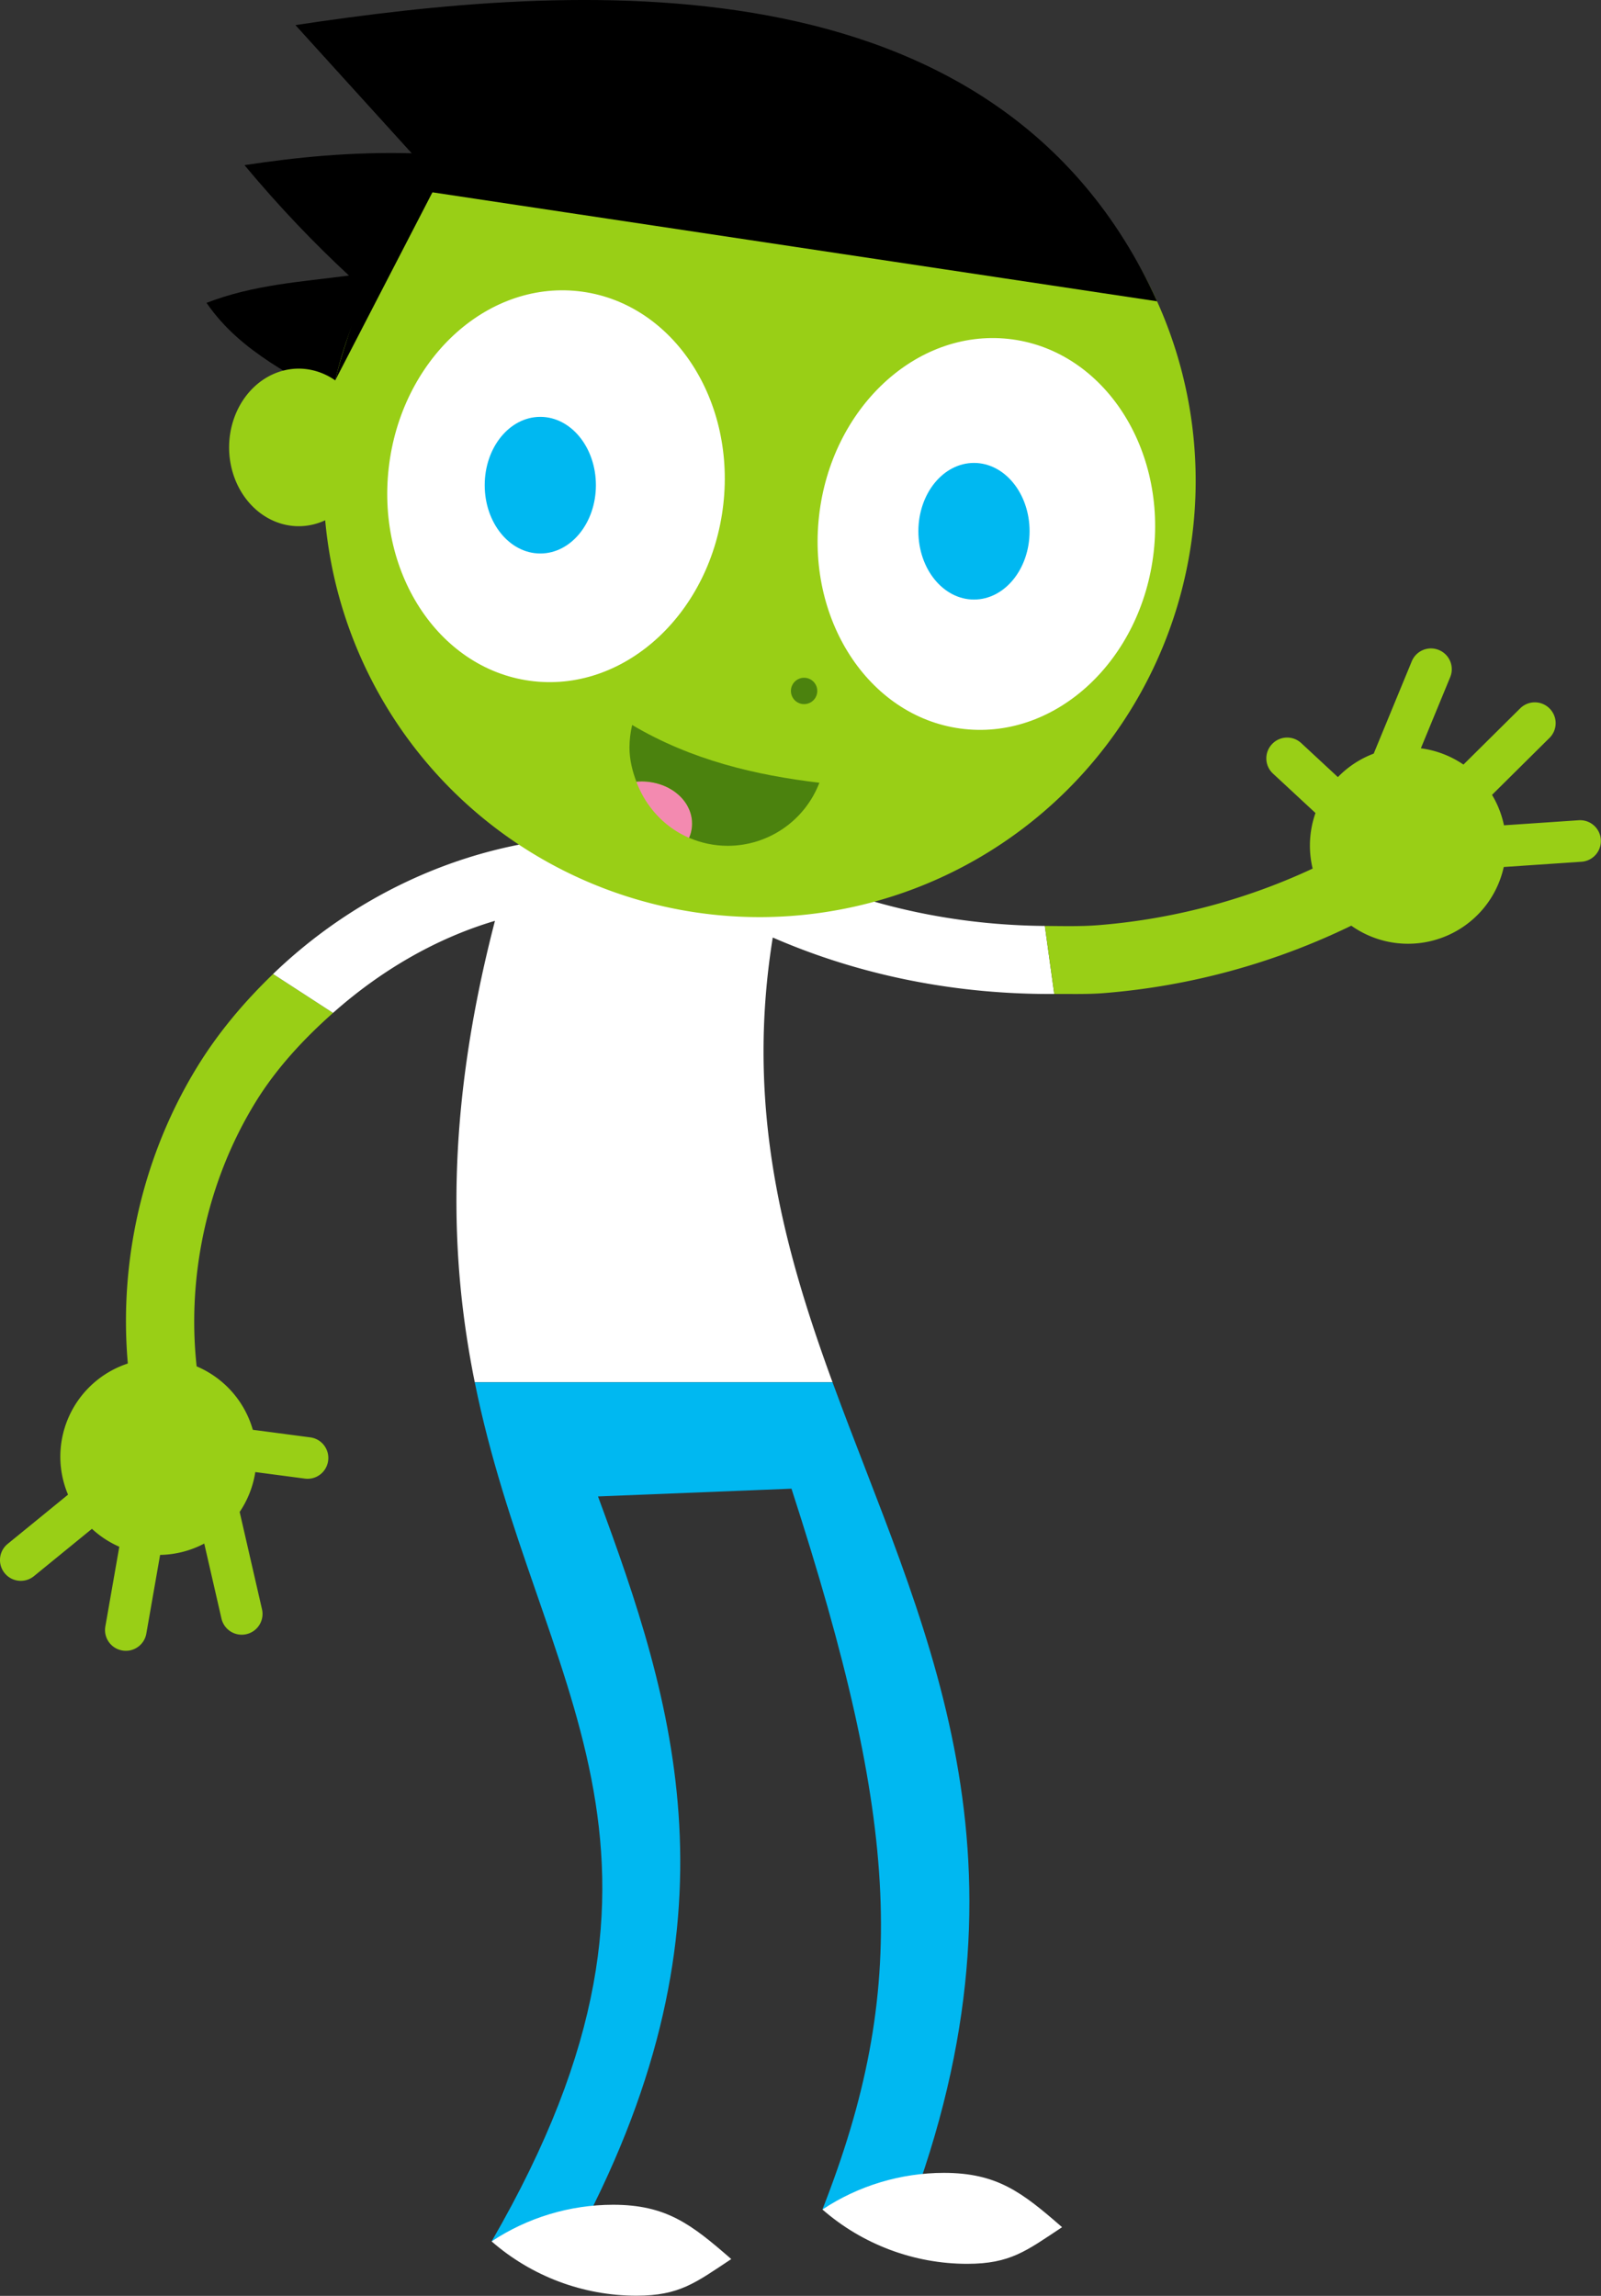 <?xml version="1.0" encoding="UTF-8" standalone="no"?>
<svg
   xmlns:dc="http://purl.org/dc/elements/1.1/"
   xmlns:cc="http://creativecommons.org/ns#"
   xmlns:rdf="http://www.w3.org/1999/02/22-rdf-syntax-ns#"
   xmlns:svg="http://www.w3.org/2000/svg"
   xmlns="http://www.w3.org/2000/svg"
   id="svg8"
   version="1.1"
   viewBox="0 0 508 728.438"
   height="2753.151"
   width="1920">
  <rect x="0" y="0" width="508" height="728.438" fill="#333333" stroke="none"/>
  <defs
     id="defs2">
    <clipPath
       id="clipPath4876"
       clipPathUnits="userSpaceOnUse">
      <path
         id="path4874"
         d="M 0,612 H 792 V 0 H 0 Z" />
    </clipPath>
    <clipPath
       id="clipPath4894"
       clipPathUnits="userSpaceOnUse">
      <path
         id="path4892"
         d="M 0,612 H 792 V 0 H 0 Z" />
    </clipPath>
    <clipPath
       id="clipPath4916"
       clipPathUnits="userSpaceOnUse">
      <path
         id="path4914"
         d="m 593.798,262.796 h 162.315 v 91.599 H 593.798 Z" />
    </clipPath>
    <clipPath
       id="clipPath4964"
       clipPathUnits="userSpaceOnUse">
      <path
         id="path4962"
         d="m 655.105,290.468 h 44.24 v 20.085 h -44.24 z" />
    </clipPath>
    <clipPath
       id="clipPath4976"
       clipPathUnits="userSpaceOnUse">
      <path
         id="path4974"
         d="m 653.254,286.922 h 44.222 v 20.068 h -44.222 z" />
    </clipPath>
    <clipPath
       id="clipPath4988"
       clipPathUnits="userSpaceOnUse">
      <path
         id="path4986"
         d="m 593.798,262.796 h 162.315 v 91.599 H 593.798 Z" />
    </clipPath>
    <clipPath
       id="clipPath5036"
       clipPathUnits="userSpaceOnUse">
      <path
         id="path5034"
         d="m 679.976,326.813 c -4.82,-1.711 -8.313,-4.908 -10.497,-9.519 v 0 c -2.183,-4.628 -2.41,-9.326 -0.681,-14.147 v 0 c 1.729,-4.82 4.891,-8.313 9.518,-10.497 v 0 c 4.612,-2.182 9.344,-2.392 14.148,-0.663 v 0 c 4.803,1.712 8.296,4.908 10.479,9.518 v 0 c 2.183,4.629 2.41,9.327 0.699,14.147 v 0 c -1.747,4.804 -4.908,8.297 -9.519,10.48 v 0 c -2.589,1.212 -5.205,1.822 -7.849,1.822 v 0 c -2.082,0 -4.181,-0.379 -6.298,-1.141" />
    </clipPath>
    <clipPath
       id="clipPath5048"
       clipPathUnits="userSpaceOnUse">
      <path
         id="path5046"
         d="m 679.976,326.813 c -3.441,-1.24 -6.2,-3.196 -8.296,-5.886 v 0 l 32.66,-15.422 c 0.751,3.336 0.524,6.707 -0.698,10.13 v 0 c -1.747,4.821 -4.908,8.314 -9.519,10.497 v 0 c -2.589,1.212 -5.205,1.822 -7.849,1.822 v 0 c -2.082,0 -4.181,-0.379 -6.298,-1.141" />
    </clipPath>
    <clipPath
       id="clipPath5060"
       clipPathUnits="userSpaceOnUse">
      <path
         id="path5058"
         d="m 593.798,262.796 h 162.315 v 91.599 H 593.798 Z" />
    </clipPath>
    <clipPath
       id="clipPath5088"
       clipPathUnits="userSpaceOnUse">
      <path
         id="path5086"
         d="m 415,135 h 162.315 v 91.599 H 415 Z" />
    </clipPath>
    <clipPath
       id="clipPath5104"
       clipPathUnits="userSpaceOnUse">
      <path
         id="path5102"
         d="m 482.352,187.382 5.966,-18.474 40.709,13.085 -5.966,18.473 z" />
    </clipPath>
    <clipPath
       id="clipPath5116"
       clipPathUnits="userSpaceOnUse">
      <path
         id="path5114"
         d="m 415,135 h 162.315 v 91.599 H 415 Z" />
    </clipPath>
    <clipPath
       id="clipPath5156"
       clipPathUnits="userSpaceOnUse">
      <path
         id="path5154"
         d="m 464.76,185.416 5.728,-18.575 40.981,12.576 -5.728,18.575 z" />
    </clipPath>
    <clipPath
       id="clipPath5168"
       clipPathUnits="userSpaceOnUse">
      <path
         id="path5166"
         d="m 415,135 h 162.315 v 91.599 H 415 Z" />
    </clipPath>
    <clipPath
       id="clipPath5204"
       clipPathUnits="userSpaceOnUse">
      <path
         id="path5202"
         d="m 482.183,187.585 c 0.169,-0.881 0.509,-1.627 0.949,-2.203 v 0 c 0.577,-0.813 1.254,-1.39 1.966,-1.695 v 0 c 0.712,-0.305 1.424,-0.44 2.136,-0.373 v 0 c 0.711,0 1.39,0.204 2.067,0.611 v 0 c 0.712,0.406 1.288,1.017 1.797,1.864 v 0 c 0.372,0.644 0.61,1.424 0.746,2.305 v 0 c -3.356,-0.881 -6.542,-1.052 -9.661,-0.509" />
    </clipPath>
    <clipPath
       id="clipPath5216"
       clipPathUnits="userSpaceOnUse">
      <path
         id="path5214"
         d="m 415,135 h 162.315 v 91.599 H 415 Z" />
    </clipPath>
    <clipPath
       id="clipPath5312"
       clipPathUnits="userSpaceOnUse">
      <path
         id="path5310"
         d="m 235.649,135.233 h 162.315 v 91.598 H 235.649 Z" />
    </clipPath>
    <clipPath
       id="clipPath5328"
       clipPathUnits="userSpaceOnUse">
      <path
         id="path5326"
         d="m 304.116,161.811 22.872,-11.916 5.428,10.385 -22.893,11.916 z" />
    </clipPath>
    <clipPath
       id="clipPath5340"
       clipPathUnits="userSpaceOnUse">
      <path
         id="path5338"
         d="m 235.649,135.233 h 162.315 v 91.598 H 235.649 Z" />
    </clipPath>
    <clipPath
       id="clipPath5380"
       clipPathUnits="userSpaceOnUse">
      <path
         id="path5378"
         d="m 291.262,161.259 4.06,-10.976 24.218,8.977 -4.08,10.957 z" />
    </clipPath>
    <clipPath
       id="clipPath5392"
       clipPathUnits="userSpaceOnUse">
      <path
         id="path5390"
         d="m 235.649,135.233 h 162.315 v 91.598 H 235.649 Z" />
    </clipPath>
    <clipPath
       id="clipPath5432"
       clipPathUnits="userSpaceOnUse">
      <path
         id="path5430"
         d="m 307.646,165.381 c 0.306,-0.489 0.653,-0.837 1.06,-1.082 v 0 c 0.388,-0.244 0.797,-0.346 1.225,-0.346 v 0 c 0.408,-0.061 0.836,0 1.245,0.184 v 0 c 0.428,0.162 0.836,0.489 1.163,0.938 v 0 c 0.285,0.326 0.469,0.755 0.591,1.245 v 0 c -1.979,-0.286 -3.897,-0.143 -5.693,0.367 v 0 c 0.062,-0.489 0.205,-0.959 0.409,-1.306" />
    </clipPath>
    <clipPath
       id="clipPath5444"
       clipPathUnits="userSpaceOnUse">
      <path
         id="path5442"
         d="m 235.649,135.233 h 162.315 v 91.598 H 235.649 Z" />
    </clipPath>
    <clipPath
       id="clipPath5864"
       clipPathUnits="userSpaceOnUse">
      <path
         id="path5862"
         d="m 414.634,388.818 h 162.315 v 91.599 H 414.634 Z" />
    </clipPath>
    <clipPath
       id="clipPath5872"
       clipPathUnits="userSpaceOnUse">
      <path
         id="path5870"
         d="m 479.432,456.664 h 55.174 v -55.191 h -55.174 z" />
    </clipPath>
    <clipPath
       id="clipPath5876"
       clipPathUnits="userSpaceOnUse">
      <path
         id="path5874"
         d="m 479.432,401.473 h 55.174 v 55.191 h -55.174 z" />
    </clipPath>
    <clipPath
       id="clipPath5880"
       clipPathUnits="userSpaceOnUse">
      <path
         id="path5878"
         d="m 481.496,454.094 h 26.253 v -22.009 h -26.253 z" />
    </clipPath>
    <clipPath
       id="clipPath5884"
       clipPathUnits="userSpaceOnUse">
      <path
         id="path5882"
         d="m 481.496,432.085 h 26.253 v 22.009 h -26.253 z" />
    </clipPath>
    <clipPath
       id="clipPath5932"
       clipPathUnits="userSpaceOnUse">
      <path
         id="path5930"
         d="m 490.739,455.233 h 16.186 v 7.328 h -16.186 z" />
    </clipPath>
    <clipPath
       id="clipPath5944"
       clipPathUnits="userSpaceOnUse">
      <path
         id="path5942"
         d="m 414.634,388.818 h 162.315 v 91.599 H 414.634 Z" />
    </clipPath>
    <clipPath
       id="clipPath5980"
       clipPathUnits="userSpaceOnUse">
      <path
         id="path5978"
         d="m 494.124,455.395 16.078,-1.62 0.738,7.291 -16.078,1.62 z" />
    </clipPath>
    <clipPath
       id="clipPath5992"
       clipPathUnits="userSpaceOnUse">
      <path
         id="path5990"
         d="m 414.634,388.818 h 162.315 v 91.599 H 414.634 Z" />
    </clipPath>
    <clipPath
       id="clipPath6032"
       clipPathUnits="userSpaceOnUse">
      <path
         id="path6030"
         d="m 497.166,457.861 c 0.126,-0.215 0.306,-0.396 0.504,-0.521 v 0 c 0.217,-0.109 0.433,-0.198 0.649,-0.235 v 0 c 0.234,-0.054 0.468,-0.054 0.684,-0.018 v 0 c 0.252,0.018 0.468,0.108 0.666,0.253 v 0 c 0.162,0.108 0.27,0.251 0.36,0.431 v 0 c -1.08,0.055 -2.088,0.271 -3.043,0.612 v 0 c 0.018,-0.198 0.09,-0.378 0.18,-0.522" />
    </clipPath>
    <clipPath
       id="clipPath6044"
       clipPathUnits="userSpaceOnUse">
      <path
         id="path6042"
         d="m 414.634,388.818 h 162.315 v 91.599 H 414.634 Z" />
    </clipPath>
    <clipPath
       id="clipPath6104"
       clipPathUnits="userSpaceOnUse">
      <path
         id="path6102"
         d="m 594.398,135 h 162.314 v 91.599 H 594.398 Z" />
    </clipPath>
    <clipPath
       id="clipPath6120"
       clipPathUnits="userSpaceOnUse">
      <path
         id="path6118"
         d="m 667.619,204.251 0.191,-7.482 10.033,0.278 -0.208,7.464 z" />
    </clipPath>
    <clipPath
       id="clipPath6132"
       clipPathUnits="userSpaceOnUse">
      <path
         id="path6130"
         d="m 594.398,135 h 162.314 v 91.599 H 594.398 Z" />
    </clipPath>
    <clipPath
       id="clipPath6176"
       clipPathUnits="userSpaceOnUse">
      <path
         id="path6174"
         d="m 665.154,200.258 7.239,-3.037 2.881,6.839 -7.221,3.055 z" />
    </clipPath>
    <clipPath
       id="clipPath6188"
       clipPathUnits="userSpaceOnUse">
      <path
         id="path6186"
         d="m 594.398,135 h 162.314 v 91.599 H 594.398 Z" />
    </clipPath>
    <clipPath
       id="clipPath6224"
       clipPathUnits="userSpaceOnUse">
      <path
         id="path6222"
         d="m 677.34,203.852 c -0.643,0 -1.18,-0.088 -1.632,-0.261 v 0 c -0.434,-0.173 -0.659,-0.382 -0.659,-0.625 v 0 c 0,-0.226 0.225,-0.434 0.676,-0.59 v 0 c 0.452,-0.156 0.989,-0.243 1.632,-0.225 v 0 c 0.626,0 1.164,0.086 1.598,0.26 v 0 c 0.45,0.174 0.659,0.364 0.659,0.607 v 0 c 0,0.243 -0.209,0.434 -0.676,0.608 v 0 c -0.398,0.143 -0.883,0.228 -1.441,0.228 v 0 c -0.053,0 -0.104,-0.001 -0.157,-0.002" />
    </clipPath>
    <clipPath
       id="clipPath6236"
       clipPathUnits="userSpaceOnUse">
      <path
         id="path6234"
         d="m 594.398,135 h 162.314 v 91.599 H 594.398 Z" />
    </clipPath>
    <clipPath
       id="clipPath6248"
       clipPathUnits="userSpaceOnUse">
      <path
         id="path6246"
         d="m 672.653,219.944 c -1.632,-0.452 -3.073,-1.337 -4.34,-2.622 v 0 c -1.372,-1.389 -2.256,-3.002 -2.656,-4.809 v 0 c -0.139,-0.729 -0.226,-1.492 -0.208,-2.273 v 0 c 0.017,-2.396 0.763,-4.478 2.257,-6.25 v 0 l 0.59,8.541 16.856,0.156 c -0.417,1.788 -1.319,3.368 -2.726,4.757 v 0 c -0.417,0.416 -0.868,0.781 -1.319,1.111 v 0 c -0.556,0.399 -1.18,0.746 -1.823,1.024 v 0 c -1.215,0.486 -2.534,0.729 -3.94,0.729 v 0 c -0.955,0 -1.841,-0.138 -2.691,-0.364" />
    </clipPath>
    <clipPath
       id="clipPath6264"
       clipPathUnits="userSpaceOnUse">
      <path
         id="path6262"
         d="m 668.296,212.531 -0.59,-8.541 18.678,0.174 c -0.034,3.056 -0.434,5.902 -1.232,8.523 v 0 z" />
    </clipPath>
    <clipPath
       id="clipPath6284"
       clipPathUnits="userSpaceOnUse">
      <path
         id="path6282"
         d="m 672.653,219.944 c -1.632,-0.452 -3.073,-1.337 -4.34,-2.622 v 0 c -1.372,-1.389 -2.256,-3.002 -2.656,-4.809 v 0 c -0.139,-0.729 -0.226,-1.492 -0.208,-2.273 v 0 c 0.017,-2.396 0.763,-4.478 2.257,-6.25 v 0 l 0.59,8.541 16.856,0.156 c -0.417,1.788 -1.319,3.368 -2.726,4.757 v 0 c -0.417,0.416 -0.868,0.781 -1.319,1.111 v 0 c -0.556,0.399 -1.18,0.746 -1.823,1.024 v 0 c -1.215,0.486 -2.534,0.729 -3.94,0.729 v 0 c -0.955,0 -1.841,-0.138 -2.691,-0.364" />
    </clipPath>
    <clipPath
       id="clipPath6296"
       clipPathUnits="userSpaceOnUse">
      <path
         id="path6294"
         d="m 594.398,135 h 162.314 v 91.599 H 594.398 Z" />
    </clipPath>
    <clipPath
       id="clipPath6340"
       clipPathUnits="userSpaceOnUse">
      <path
         id="path6338"
         d="m 105.703,420.213 30.543,-14.762 6.69,13.85 -30.529,14.762 z" />
    </clipPath>
    <clipPath
       id="clipPath6352"
       clipPathUnits="userSpaceOnUse">
      <path
         id="path6350"
         d="m 56.818,388.818 h 162.315 v 91.599 H 56.818 Z" />
    </clipPath>
    <clipPath
       id="clipPath6400"
       clipPathUnits="userSpaceOnUse">
      <path
         id="path6398"
         d="m 129.208,430.363 c -0.671,-2.723 -1.409,-5.216 -2.213,-7.468 v 0 c -0.75,-2.052 -1.77,-4.492 -3.084,-7.308 v 0 l 8.219,-2.681 c 0.871,2.989 1.475,5.859 1.837,8.607 v 0 c 0.362,2.669 0.523,5.766 0.509,9.292 v 0 z" />
    </clipPath>
    <clipPath
       id="clipPath6416"
       clipPathUnits="userSpaceOnUse">
      <path
         id="path6414"
         d="m 56.818,388.818 h 162.315 v 91.599 H 56.818 Z" />
    </clipPath>
    <clipPath
       id="clipPath6472"
       clipPathUnits="userSpaceOnUse">
      <path
         id="path6470"
         d="m 112.234,456.4 h 27.725 v -30.784 h -27.725 z" />
    </clipPath>
    <clipPath
       id="clipPath6476"
       clipPathUnits="userSpaceOnUse">
      <path
         id="path6474"
         d="m 128.335,453.612 c -3.78,-0.175 -7.213,-1.677 -10.323,-4.519 v 0 c -3.097,-2.856 -4.961,-6.208 -5.578,-10.069 v 0 c -0.616,-3.861 0.188,-7.106 2.427,-9.708 v 0 c 2.239,-2.614 5.229,-3.847 8.996,-3.673 v 0 c 3.782,0.16 7.214,1.676 10.31,4.518 v 0 c 3.112,2.856 4.961,6.209 5.591,10.056 v 0 c 0.13,0.814 0.197,1.601 0.201,2.359 v 0 0.135 c -0.013,2.79 -0.887,5.195 -2.627,7.227 v 0 c -2.097,2.463 -4.895,3.688 -8.35,3.688 v 0 c -0.213,0 -0.429,-0.005 -0.647,-0.014" />
    </clipPath>
    <clipPath
       id="clipPath6524"
       clipPathUnits="userSpaceOnUse">
      <path
         id="path6522"
         d="m 117.918,432.253 21.921,-6.878 4.679,13.703 -7.226,2.855 z" />
    </clipPath>
    <clipPath
       id="clipPath6536"
       clipPathUnits="userSpaceOnUse">
      <path
         id="path6534"
         d="m 56.818,388.818 h 162.315 v 91.599 H 56.818 Z" />
    </clipPath>
    <clipPath
       id="clipPath6572"
       clipPathUnits="userSpaceOnUse">
      <path
         id="path6570"
         d="m 414.634,262.796 h 162.315 v 91.599 H 414.634 Z" />
    </clipPath>
    <clipPath
       id="clipPath6584"
       clipPathUnits="userSpaceOnUse">
      <path
         id="path6582"
         d="m 462.588,314.107 12.653,-12.593 18.231,-10.216 14.066,13.144 4.813,7.916 -7.721,1.749 z" />
    </clipPath>
    <clipPath
       id="clipPath6596"
       clipPathUnits="userSpaceOnUse">
      <path
         id="path6594"
         d="m 414.634,262.796 h 162.315 v 91.599 H 414.634 Z" />
    </clipPath>
    <clipPath
       id="clipPath6660"
       clipPathUnits="userSpaceOnUse">
      <path
         id="path6658"
         d="m 484.022,305.228 c -0.806,-0.708 -1.08,-1.357 -0.786,-1.925 v 0 c 0.294,-0.57 0.884,-1.199 1.787,-1.827 v 0 c 0.885,-0.669 1.847,-1.061 2.889,-1.179 v 0 c 1.041,-0.138 2.004,-0.06 2.927,0.236 v 0 c 0.884,0.294 1.178,0.962 0.825,1.983 v 0 c -0.373,1.061 -0.962,1.945 -1.748,2.692 v 0 c -0.786,0.727 -1.769,1.1 -2.948,1.12 v 0 c -1.159,0 -2.141,-0.393 -2.946,-1.1" />
    </clipPath>
    <clipPath
       id="clipPath6672"
       clipPathUnits="userSpaceOnUse">
      <path
         id="path6670"
         d="m 493.393,309.628 c -1.376,0.059 -2.711,-0.157 -4.027,-0.628 v 0 c -1.356,-0.512 -2.534,-1.297 -3.557,-2.358 v 0 c -0.786,-0.806 -1.256,-2.082 -1.355,-3.85 v 0 c 6.248,1.571 12.278,1.571 18.153,-0.059 v 0 c -0.256,1.925 -0.786,3.28 -1.572,4.066 v 0 c -1.061,1.041 -2.26,1.807 -3.615,2.279 v 0 c -1.114,0.382 -2.258,0.568 -3.405,0.568 v 0 c -0.208,0 -0.415,-0.005 -0.622,-0.018" />
    </clipPath>
    <clipPath
       id="clipPath6684"
       clipPathUnits="userSpaceOnUse">
      <path
         id="path6682"
         d="m 414.634,262.796 h 162.315 v 91.599 H 414.634 Z" />
    </clipPath>
    <clipPath
       id="clipPath6704"
       clipPathUnits="userSpaceOnUse">
      <path
         id="path6702"
         d="m 491.487,339.804 c -5.756,-0.059 -10.648,-2.141 -14.675,-6.247 v 0 c -4.028,-4.107 -6.011,-9.037 -5.953,-14.793 v 0 c 0.06,-5.737 2.122,-10.648 6.248,-14.657 v 0 c 4.086,-4.026 9.017,-6.011 14.774,-5.952 v 0 c 5.736,0.059 10.628,2.142 14.675,6.247 v 0 c 4.007,4.086 5.991,9.037 5.933,14.794 v 0 c -0.04,5.717 -2.122,10.628 -6.228,14.655 v 0 c -4.047,3.969 -8.896,5.954 -14.526,5.955 v 0 c -0.083,0 -0.165,-10e-4 -0.248,-0.002" />
    </clipPath>
    <clipPath
       id="clipPath6716"
       clipPathUnits="userSpaceOnUse">
      <path
         id="path6714"
         d="m 491.487,339.804 c -5.756,-0.059 -10.648,-2.141 -14.675,-6.247 v 0 c -2.868,-2.928 -4.715,-6.268 -5.501,-10.02 v 0 c 19.292,4.302 32.828,4.44 40.647,0.393 v 0 c -0.884,3.733 -2.77,7.053 -5.697,9.921 v 0 c -4.047,3.969 -8.896,5.954 -14.526,5.955 v 0 c -0.083,0 -0.165,-10e-4 -0.248,-0.002" />
    </clipPath>
    <clipPath
       id="clipPath6728"
       clipPathUnits="userSpaceOnUse">
      <path
         id="path6726"
         d="m 414.634,262.796 h 162.315 v 91.599 H 414.634 Z" />
    </clipPath>
    <clipPath
       id="clipPath6748"
       clipPathUnits="userSpaceOnUse">
      <path
         id="path6746"
         d="m 486.792,305.935 c -5.677,-1.1 -11.355,-2.24 -17.033,-3.34 v 0 c 3.084,-7.957 6.169,-15.894 9.273,-23.831 v 0 c 5.854,1.808 10.137,8.311 15.991,10.118 v 0 c 5.58,3.3 12.731,1.925 18.31,5.226 v 0 c 0.885,0.432 1.769,0.844 2.652,1.277 v 0 c 0.236,3.497 0.472,7.013 0.688,10.55 v 0 z" />
    </clipPath>
    <clipPath
       id="clipPath6760"
       clipPathUnits="userSpaceOnUse">
      <path
         id="path6758"
         d="m 414.634,262.796 h 162.315 v 91.599 H 414.634 Z" />
    </clipPath>
    <clipPath
       id="clipPath6780"
       clipPathUnits="userSpaceOnUse">
      <path
         id="path6778"
         d="m 235.649,262.796 h 162.315 v 91.599 H 235.649 Z" />
    </clipPath>
    <clipPath
       id="clipPath6860"
       clipPathUnits="userSpaceOnUse">
      <path
         id="path6858"
         d="m 313.339,314.762 c 0.3,-0.717 0.684,-1.3 1.167,-1.734 v 0 c 0.633,-0.6 1.317,-0.983 2.05,-1.183 v 0 c 0.7,-0.167 1.367,-0.167 2.017,0 v 0 c 0.667,0.083 1.301,0.367 1.867,0.783 v 0 c 0.6,0.467 1.067,1.084 1.417,1.884 v 0 c 0.3,0.6 0.417,1.3 0.417,2.067 v 0 c -2.751,-1.167 -5.718,-1.784 -8.935,-1.817" />
    </clipPath>
    <clipPath
       id="clipPath6872"
       clipPathUnits="userSpaceOnUse">
      <path
         id="path6870"
         d="m 235.649,262.796 h 162.315 v 91.599 H 235.649 Z" />
    </clipPath>
    <clipPath
       id="clipPath6936"
       clipPathUnits="userSpaceOnUse">
      <path
         id="path6934"
         d="m 57.068,262.796 h 162.315 v 91.599 H 57.068 Z" />
    </clipPath>
    <clipPath
       id="clipPath7004"
       clipPathUnits="userSpaceOnUse">
      <path
         id="path7002"
         d="m 114.857,310.459 v -18.243 c 13.368,-4.114 26.762,-4.114 40.154,0 v 0 18.243 z" />
    </clipPath>
    <clipPath
       id="clipPath7032"
       clipPathUnits="userSpaceOnUse">
      <path
         id="path7030"
         d="m 57.068,262.796 h 162.315 v 91.599 H 57.068 Z" />
    </clipPath>
    <clipPath
       id="clipPath7072"
       clipPathUnits="userSpaceOnUse">
      <path
         id="path7070"
         d="m 135.144,298.193 c -0.524,-0.157 -1.022,-0.42 -1.441,-0.787 v 0 c -0.472,-0.288 -0.866,-0.734 -1.18,-1.232 v 0 c -0.367,-0.55 -0.603,-1.153 -0.733,-1.86 v 0 c -0.106,-0.525 0,-1.233 0.314,-2.045 v 0 c 1.572,2.149 3.539,3.696 5.871,4.639 v 0 c -0.394,0.681 -0.812,1.101 -1.232,1.232 v 0 c -0.298,0.089 -0.604,0.136 -0.908,0.136 v 0 c -0.232,0 -0.464,-0.027 -0.691,-0.083" />
    </clipPath>
    <clipPath
       id="clipPath7084"
       clipPathUnits="userSpaceOnUse">
      <path
         id="path7082"
         d="m 57.068,262.796 h 162.315 v 91.599 H 57.068 Z" />
    </clipPath>
    <clipPath
       id="clipPath7156"
       clipPathUnits="userSpaceOnUse">
      <path
         id="path7154"
         d="m 236.218,388.818 h 161.996 v 91.599 H 236.218 Z" />
    </clipPath>
    <clipPath
       id="clipPath7204"
       clipPathUnits="userSpaceOnUse">
      <path
         id="path7202"
         d="m 306.505,402.742 10.833,1.476 0.051,8.975 -19.795,0.115 z" />
    </clipPath>
    <clipPath
       id="clipPath7216"
       clipPathUnits="userSpaceOnUse">
      <path
         id="path7214"
         d="m 293.928,402.742 19.808,-0.115 0.038,8.987 -19.795,0.115 z" />
    </clipPath>
    <clipPath
       id="clipPath7228"
       clipPathUnits="userSpaceOnUse">
      <path
         id="path7226"
         d="m 236.218,388.818 h 161.996 v 91.599 H 236.218 Z" />
    </clipPath>
    <clipPath
       id="clipPath7320"
       clipPathUnits="userSpaceOnUse">
      <path
         id="path7318"
         d="m 293.597,409.476 c -0.344,-0.319 -0.534,-0.701 -0.572,-1.159 v 0 c -0.026,-0.47 0.101,-0.865 0.406,-1.222 v 0 c 0.306,-0.356 0.688,-0.547 1.159,-0.586 v 0 c 0.459,-0.038 0.866,0.103 1.222,0.408 v 0 c 0.356,0.319 0.547,0.7 0.573,1.171 v 0 c 0.038,0.459 -0.089,0.866 -0.407,1.222 v 0 c -0.293,0.344 -0.688,0.535 -1.159,0.573 v 0 c -0.049,0.004 -0.098,0.007 -0.146,0.007 v 0 c -0.399,-10e-4 -0.757,-0.142 -1.076,-0.414" />
    </clipPath>
    <clipPath
       id="clipPath7348"
       clipPathUnits="userSpaceOnUse">
      <path
         id="path7346"
         d="m 236.218,388.818 h 161.996 v 91.599 H 236.218 Z" />
    </clipPath>
    <clipPath
       id="clipPath7376"
       clipPathUnits="userSpaceOnUse">
      <path
         id="path7374"
         d="m 655.196,434.026 0.995,-17.1 16.225,0.915 -0.994,17.1 z" />
    </clipPath>
    <clipPath
       id="clipPath7388"
       clipPathUnits="userSpaceOnUse">
      <path
         id="path7386"
         d="m 594.647,388.818 h 162.315 v 91.599 H 594.647 Z" />
    </clipPath>
    <clipPath
       id="clipPath7428"
       clipPathUnits="userSpaceOnUse">
      <path
         id="path7426"
         d="m 666.929,417.622 13.66,-4.017 4.832,16.445 -13.681,4.016 z" />
    </clipPath>
    <clipPath
       id="clipPath7440"
       clipPathUnits="userSpaceOnUse">
      <path
         id="path7438"
         d="m 594.647,388.818 h 162.315 v 91.599 H 594.647 Z" />
    </clipPath>
    <clipPath
       id="clipPath7516"
       clipPathUnits="userSpaceOnUse">
      <path
         id="path7514"
         d="m 651.943,435.113 c 0,-8.786 7.122,-15.907 15.906,-15.907 v 0 c 8.786,0 15.908,7.121 15.908,15.907 v 0 c 0,8.785 -7.122,15.908 -15.908,15.908 v 0 c -8.784,0 -15.906,-7.123 -15.906,-15.908" />
    </clipPath>
    <clipPath
       id="clipPath7528"
       clipPathUnits="userSpaceOnUse">
      <path
         id="path7526"
         d="m 594.647,388.818 h 162.315 v 91.599 H 594.647 Z" />
    </clipPath>
    <clipPath
       id="clipPath7560"
       clipPathUnits="userSpaceOnUse">
      <path
         id="path7558"
         d="m 56.397,135.159 h 162.314 v 91.599 H 56.397 Z" />
    </clipPath>
    <clipPath
       id="clipPath7612"
       clipPathUnits="userSpaceOnUse">
      <path
         id="path7610"
         d="m 110.776,189.269 11.866,-43.581 16.775,9.548 -5.692,34.725 z" />
    </clipPath>
    <clipPath
       id="clipPath7624"
       clipPathUnits="userSpaceOnUse">
      <path
         id="path7622"
         d="m 56.397,135.159 h 162.314 v 91.599 H 56.397 Z" />
    </clipPath>
    <clipPath
       id="clipPath7656"
       clipPathUnits="userSpaceOnUse">
      <path
         id="path7654"
         d="m 116.438,185.624 35.207,-4.006 -0.332,16.324 -31.773,3.615 z" />
    </clipPath>
    <clipPath
       id="clipPath7668"
       clipPathUnits="userSpaceOnUse">
      <path
         id="path7666"
         d="m 56.397,135.159 h 162.314 v 91.599 H 56.397 Z" />
    </clipPath>
    <clipPath
       id="clipPath7680"
       clipPathUnits="userSpaceOnUse">
      <path
         id="path7678"
         d="m 120.654,210.592 c -2.892,-2.35 -4.939,-5.151 -6.084,-8.464 v 0 l 36.743,-4.186 c -0.391,3.464 -1.716,6.656 -4.035,9.608 v 0 c -3.253,4.066 -7.5,6.415 -12.679,7.017 v 0 c -0.786,0.087 -1.559,0.13 -2.318,0.13 v 0 c -4.279,0 -8.148,-1.368 -11.627,-4.105" />
    </clipPath>
    <clipPath
       id="clipPath7692"
       clipPathUnits="userSpaceOnUse">
      <path
         id="path7690"
         d="m 56.397,135.159 h 162.314 v 91.599 H 56.397 Z" />
    </clipPath>
    <clipPath
       id="clipPath7724"
       clipPathUnits="userSpaceOnUse">
      <path
         id="path7722"
         d="m 120.654,210.561 c -4.066,-3.252 -6.445,-7.498 -7.017,-12.649 v 0 c -0.603,-5.21 0.752,-9.879 4.005,-13.974 v 0 c 3.253,-4.066 7.47,-6.445 12.649,-7.018 v 0 c 5.211,-0.602 9.849,0.723 13.945,4.006 v 0 c 4.096,3.223 6.415,7.469 7.017,12.65 v 0 c 0.602,5.21 -0.723,9.847 -3.975,13.943 v 0 c -3.253,4.097 -7.5,6.446 -12.679,7.018 v 0 c -0.81,0.094 -1.607,0.141 -2.391,0.141 v 0 c -4.235,0.001 -8.098,-1.372 -11.554,-4.117" />
    </clipPath>
    <clipPath
       id="clipPath7758"
       clipPathUnits="userSpaceOnUse">
      <path
         id="path7756"
         d="M 0,0 H 792 V 612 H 0 Z" />
    </clipPath>
  </defs>
  <g
     transform="translate(187.31,487.485)"
     id="layer1">
    <g
       style="stroke-width:0.507"
       transform="matrix(4.212,0,0,4.212,-206.906,-535.594)"
       id="g5999">
      <path
         style="color:#000000;font-style:normal;font-variant:normal;font-weight:normal;font-stretch:normal;font-size:medium;line-height:normal;font-family:sans-serif;font-variant-ligatures:normal;font-variant-position:normal;font-variant-caps:normal;font-variant-numeric:normal;font-variant-alternates:normal;font-feature-settings:normal;text-indent:0;text-align:start;text-decoration:none;text-decoration-line:none;text-decoration-style:solid;text-decoration-color:#000000;letter-spacing:normal;word-spacing:normal;text-transform:none;writing-mode:lr-tb;direction:ltr;text-orientation:mixed;dominant-baseline:auto;baseline-shift:baseline;text-anchor:start;white-space:normal;shape-padding:0;clip-rule:nonzero;display:inline;overflow:visible;visibility:visible;opacity:1;isolation:auto;mix-blend-mode:normal;color-interpolation:sRGB;color-interpolation-filters:linearRGB;solid-color:#000000;solid-opacity:1;vector-effect:none;fill:#99cf16;fill-opacity:1;fill-rule:nonzero;stroke:none;stroke-width:2.605;stroke-linecap:round;stroke-linejoin:miter;stroke-miterlimit:4;stroke-dasharray:none;stroke-dashoffset:0;stroke-opacity:1;color-rendering:auto;image-rendering:auto;shape-rendering:auto;text-rendering:auto;enable-background:accumulate"
         d="m 29.74,87.723 -4.516,-2.932 c -2.162,2.085 -4.112,4.388 -5.695,6.963 -4.77,7.757 -6.475,17.254 -4.703,26.186 a 2.568,2.568 0 1 0 5.037,-1 c -1.512,-7.622 -0.029,-15.877 4.041,-22.496 1.559,-2.535 3.599,-4.735 5.836,-6.721 z"
         id="path4846" />
      <path
         style="color:#000000;font-style:normal;font-variant:normal;font-weight:normal;font-stretch:normal;font-size:medium;line-height:normal;font-family:sans-serif;font-variant-ligatures:normal;font-variant-position:normal;font-variant-caps:normal;font-variant-numeric:normal;font-variant-alternates:normal;font-feature-settings:normal;text-indent:0;text-align:start;text-decoration:none;text-decoration-line:none;text-decoration-style:solid;text-decoration-color:#000000;letter-spacing:normal;word-spacing:normal;text-transform:none;writing-mode:lr-tb;direction:ltr;text-orientation:mixed;dominant-baseline:auto;baseline-shift:baseline;text-anchor:start;white-space:normal;shape-padding:0;clip-rule:nonzero;display:inline;overflow:visible;visibility:visible;opacity:1;isolation:auto;mix-blend-mode:normal;color-interpolation:sRGB;color-interpolation-filters:linearRGB;solid-color:#000000;solid-opacity:1;vector-effect:none;fill:#ffffff;fill-opacity:1;fill-rule:nonzero;stroke:none;stroke-width:2.605;stroke-linecap:round;stroke-linejoin:miter;stroke-miterlimit:4;stroke-dasharray:none;stroke-dashoffset:0;stroke-opacity:1;color-rendering:auto;image-rendering:auto;shape-rendering:auto;text-rendering:auto;enable-background:accumulate"
         d="M 83.363,81.17 C 76.718,81.117 70.073,79.729 64.043,76.949 a 2.568,2.568 0 0 0 -3.67,2.318 l -9.652,-4.242 -1.334,0.48 a 2.568,2.568 0 0 0 -2.1,-0.957 2.568,2.568 0 0 0 -0.18,0.012 c -8.22,0.787 -15.976,4.535 -21.883,10.23 l 4.516,2.932 c 3.53,-3.135 7.681,-5.597 12.199,-6.936 -3.784,14.559 -3.389,25.509 -1.521,34.758 h 26.951 c -3.728,-10.198 -6.565,-20.707 -4.502,-33.502 6.669,2.908 13.934,4.3 21.205,4.252 z"
         id="path4844" />
      <path
         style="color:#000000;font-style:normal;font-variant:normal;font-weight:normal;font-stretch:normal;font-size:medium;line-height:normal;font-family:sans-serif;font-variant-ligatures:normal;font-variant-position:normal;font-variant-caps:normal;font-variant-numeric:normal;font-variant-alternates:normal;font-feature-settings:normal;text-indent:0;text-align:start;text-decoration:none;text-decoration-line:none;text-decoration-style:solid;text-decoration-color:#000000;letter-spacing:normal;word-spacing:normal;text-transform:none;writing-mode:lr-tb;direction:ltr;text-orientation:mixed;dominant-baseline:auto;baseline-shift:baseline;text-anchor:start;white-space:normal;shape-padding:0;clip-rule:nonzero;display:inline;overflow:visible;visibility:visible;opacity:1;isolation:auto;mix-blend-mode:normal;color-interpolation:sRGB;color-interpolation-filters:linearRGB;solid-color:#000000;solid-opacity:1;vector-effect:none;fill:#99cf16;fill-opacity:1;fill-rule:nonzero;stroke:none;stroke-width:2.605;stroke-linecap:round;stroke-linejoin:miter;stroke-miterlimit:4;stroke-dasharray:none;stroke-dashoffset:0;stroke-opacity:1;color-rendering:auto;image-rendering:auto;shape-rendering:auto;text-rendering:auto;enable-background:accumulate"
         d="m 83.363,81.17 0.709,5.125 c 1.243,-0.008 2.488,0.034 3.729,-0.064 6.581,-0.522 13.048,-2.309 18.965,-5.236 a 2.568,2.568 0 0 0 -1.117,-4.885 2.568,2.568 0 0 0 -1.16,0.283 c -5.326,2.636 -11.17,4.248 -17.094,4.719 -1.34,0.106 -2.686,0.069 -4.031,0.059 z"
         id="path4797" />
      <path
         style="opacity:1;vector-effect:none;fill:#000000;fill-opacity:1;stroke:none;stroke-width:0.203;stroke-linecap:round;stroke-linejoin:miter;stroke-miterlimit:4;stroke-dasharray:none;stroke-dashoffset:0;stroke-opacity:1"
         d="m 30.403,42.015 c -3.54,-2.344 -7.524,-3.912 -10.194,-7.78 3.577,-1.38 7.154,-1.582 10.731,-2.057 -2.623,-2.434 -5.246,-5.167 -7.869,-8.316 3.908,-0.593 7.99,-1.012 12.609,-0.894 l -8.763,-9.658 18.868,3.04 z"
         id="path4775" />
      <path
         style="opacity:1;fill:#99cf16;fill-opacity:1;fill-rule:evenodd;stroke:none;stroke-width:0.626;stroke-linecap:round;stroke-linejoin:round;stroke-miterlimit:4;stroke-dasharray:none;stroke-opacity:1;paint-order:markers stroke fill"
         d="m 61.857,14.766 a 32.869,32.869 0 0 0 -31.951,25.309 5.25,5.935 0 0 0 -2.744,-0.885 5.25,5.935 0 0 0 -5.25,5.934 5.25,5.935 0 0 0 5.25,5.936 5.25,5.935 0 0 0 1.988,-0.447 32.869,32.869 0 0 0 32.707,29.893 32.869,32.869 0 0 0 32.869,-32.869 32.869,32.869 0 0 0 -32.869,-32.869 z"
         id="path4770" />
      <g
         style="stroke-width:0.507"
         id="g4766"
         transform="translate(0.12,0.718)">
        <g
           style="stroke-width:0.507"
           transform="translate(0,-0.479)"
           id="g4755">
          <ellipse
             style="opacity:1;fill:#ffffff;fill-opacity:1;fill-rule:evenodd;stroke:none;stroke-width:0.626;stroke-linecap:round;stroke-linejoin:round;stroke-miterlimit:4;stroke-dasharray:none;stroke-opacity:1;paint-order:markers stroke fill"
             id="path4749"
             cx="51.493"
             cy="42.555"
             rx="12.681"
             ry="14.783"
             transform="matrix(0.994,0.107,-0.112,0.994,0,0)" />
          <ellipse
             transform="matrix(0.994,0.107,-0.112,0.994,0,0)"
             ry="14.783"
             rx="12.681"
             cy="42.66"
             cx="84.121"
             id="ellipse4751"
             style="opacity:1;fill:#ffffff;fill-opacity:1;fill-rule:evenodd;stroke:none;stroke-width:0.626;stroke-linecap:round;stroke-linejoin:round;stroke-miterlimit:4;stroke-dasharray:none;stroke-opacity:1;paint-order:markers stroke fill" />
        </g>
        <ellipse
           ry="5.146"
           rx="4.188"
           cy="47.251"
           cx="45.235"
           id="path4757"
           style="opacity:1;fill:#00b8f1;fill-opacity:1;fill-rule:evenodd;stroke:none;stroke-width:0.626;stroke-linecap:round;stroke-linejoin:round;stroke-miterlimit:4;stroke-dasharray:none;stroke-opacity:1;paint-order:markers stroke fill" />
        <ellipse
           style="opacity:1;fill:#00b8f1;fill-opacity:1;fill-rule:evenodd;stroke:none;stroke-width:0.626;stroke-linecap:round;stroke-linejoin:round;stroke-miterlimit:4;stroke-dasharray:none;stroke-opacity:1;paint-order:markers stroke fill"
           id="ellipse4759"
           cx="77.905"
           cy="50.721"
           rx="4.188"
           ry="5.146" />
      </g>
      <circle
         id="path4768"
         style="fill:#4b820e;fill-opacity:1;stroke:none;stroke-width:0.507"
         cx="65.227"
         cy="63.469"
         r="0.993" />
      <path
         style="opacity:1;vector-effect:none;fill:#000000;fill-opacity:1;stroke:none;stroke-width:1.083;stroke-linecap:round;stroke-linejoin:miter;stroke-miterlimit:4;stroke-dasharray:none;stroke-dashoffset:0;stroke-opacity:1"
         d="m 35.679,22.968 c -1.94,5.733 -4.99,13.703 -5.773,17.106 l 7.322,-14.165 54.59,8.209 C 79.786,7.554 47.374,10.23 26.916,13.311 Z"
         id="path4779" />
      <path
         style="opacity:1;fill:#99cf16;fill-opacity:1;fill-rule:evenodd;stroke:none;stroke-width:0.203;stroke-linecap:round;stroke-linejoin:round;stroke-miterlimit:4;stroke-dasharray:none;stroke-opacity:1;paint-order:markers stroke fill"
         d="m 16.592,113.762 a 7.394,7.394 0 0 0 -7.395,7.395 7.394,7.394 0 0 0 0.58,2.854 l -4.547,3.709 c -0.673,0.549 -0.773,1.532 -0.225,2.205 0.549,0.673 1.532,0.771 2.205,0.223 l 4.369,-3.564 a 7.394,7.394 0 0 0 2.061,1.35 l -1.051,6.002 c -0.15,0.855 0.418,1.663 1.273,1.812 0.855,0.15 1.665,-0.418 1.814,-1.273 l 1.037,-5.926 a 7.394,7.394 0 0 0 3.326,-0.855 l 1.297,5.648 c 0.194,0.846 1.031,1.372 1.877,1.178 0.846,-0.194 1.37,-1.033 1.176,-1.879 l -1.682,-7.328 a 7.394,7.394 0 0 0 1.178,-3.004 l 3.729,0.492 c 0.861,0.114 1.644,-0.487 1.758,-1.348 0.114,-0.861 -0.487,-1.644 -1.348,-1.758 l -4.326,-0.57 a 7.394,7.394 0 0 0 -7.107,-5.361 z"
         id="path4781" />
      <path
         style="opacity:1;vector-effect:none;fill:#00b8f1;fill-opacity:1;stroke:none;stroke-width:0.373;stroke-linecap:round;stroke-linejoin:miter;stroke-miterlimit:4;stroke-dasharray:none;stroke-dashoffset:0;stroke-opacity:1"
         d="M 67.369,115.545 H 40.418 c 4.616,22.863 18.372,35.168 1.268,64.715 l 6.617,-0.639 c 12.446,-23.524 7.137,-39.95 1.398,-55.477 l 14.576,-0.584 c 8.219,25.363 8.836,37.707 2.33,54.297 l 6.852,-0.66 c 9.735,-26.768 0.459,-43.739 -6.09,-61.652 z"
         id="path4809" />
      <path
         style="opacity:1;fill:#ffffff;fill-opacity:1;fill-rule:evenodd;stroke:none;stroke-width:0.119;stroke-linecap:round;stroke-linejoin:round;stroke-miterlimit:4;stroke-dasharray:none;stroke-opacity:1;paint-order:markers stroke fill"
         d="m 50.838,177.5 c -3.255,0.004 -6.438,0.963 -9.152,2.76 3.022,2.634 6.894,4.088 10.902,4.092 3.255,-0.004 4.438,-0.963 7.152,-2.76 -3.022,-2.634 -4.894,-4.088 -8.902,-4.092 z"
         id="path4811" />
      <path
         id="path4816"
         d="m 75.76,175.098 c -3.255,0.004 -6.438,0.963 -9.152,2.76 3.022,2.634 6.894,4.088 10.902,4.092 3.255,-0.004 4.438,-0.963 7.152,-2.76 -3.022,-2.634 -4.894,-4.088 -8.902,-4.092 z"
         style="opacity:1;fill:#ffffff;fill-opacity:1;fill-rule:evenodd;stroke:none;stroke-width:0.119;stroke-linecap:round;stroke-linejoin:round;stroke-miterlimit:4;stroke-dasharray:none;stroke-opacity:1;paint-order:markers stroke fill" />
      <path
         id="path4835"
         d="m 106.448,81.15 a 7.394,7.394 0 0 0 10.309,-1.756 7.394,7.394 0 0 0 1.177,-2.663 l 5.854,-0.396 c 0.866,-0.059 1.517,-0.803 1.459,-1.669 -0.059,-0.866 -0.804,-1.515 -1.67,-1.457 l -5.626,0.381 a 7.394,7.394 0 0 0 -0.9,-2.293 l 4.328,-4.289 c 0.617,-0.611 0.62,-1.599 0.009,-2.215 -0.611,-0.617 -1.6,-0.621 -2.217,-0.011 l -4.273,4.234 a 7.394,7.394 0 0 0 -3.208,-1.226 l 2.209,-5.358 c 0.331,-0.802 -0.048,-1.716 -0.85,-2.046 -0.802,-0.331 -1.715,0.05 -2.046,0.853 l -2.866,6.951 a 7.394,7.394 0 0 0 -2.698,1.769 l -2.757,-2.558 c -0.636,-0.59 -1.623,-0.554 -2.213,0.083 -0.59,0.636 -0.554,1.623 0.083,2.213 l 3.199,2.967 a 7.394,7.394 0 0 0 2.697,8.484 z"
         style="opacity:1;fill:#99cf16;fill-opacity:1;fill-rule:evenodd;stroke:none;stroke-width:0.203;stroke-linecap:round;stroke-linejoin:round;stroke-miterlimit:4;stroke-dasharray:none;stroke-opacity:1;paint-order:markers stroke fill" />
      <path
         style="opacity:1;fill:#f38ab0;fill-opacity:1;fill-rule:evenodd;stroke:none;stroke-width:2.605;stroke-linecap:round;stroke-linejoin:round;stroke-miterlimit:4;stroke-dasharray:none;stroke-opacity:1;paint-order:markers stroke fill"
         d="m 56.564,74.534 a 3.801,3.178 0 0 0 0.057,-0.131 3.801,3.178 0 0 0 0.094,-0.307 3.801,3.178 0 0 0 0.057,-0.314 3.801,3.178 0 0 0 0.018,-0.316 3.801,3.178 0 0 0 -0.008,-0.227 3.801,3.178 0 0 0 -0.047,-0.314 3.801,3.178 0 0 0 -0.082,-0.311 3.801,3.178 0 0 0 -0.121,-0.301 3.801,3.178 0 0 0 -0.154,-0.291 3.801,3.178 0 0 0 -0.189,-0.275 3.801,3.178 0 0 0 -0.221,-0.258 3.801,3.178 0 0 0 -0.252,-0.238 3.801,3.178 0 0 0 -0.277,-0.217 3.801,3.178 0 0 0 -0.303,-0.191 3.801,3.178 0 0 0 -0.324,-0.168 3.801,3.178 0 0 0 -0.342,-0.137 3.801,3.178 0 0 0 -0.355,-0.109 3.801,3.178 0 0 0 -0.369,-0.078 3.801,3.178 0 0 0 -0.375,-0.049 3.801,3.178 0 0 0 -0.381,-0.016 3.801,3.178 0 0 0 -0.268,0.008 3.801,3.178 0 0 0 -0.129,0.014 c 0.709,1.893 2.123,3.433 3.973,4.227 z"
         id="path4856" />
      <path
         style="opacity:1;fill:#4b820e;fill-opacity:1;fill-rule:evenodd;stroke:none;stroke-width:2.605;stroke-linecap:round;stroke-linejoin:round;stroke-miterlimit:4;stroke-dasharray:none;stroke-opacity:1;paint-order:markers stroke fill"
         d="m 52.275,66.034 c -0.133,0.555 -0.201,1.124 -0.203,1.695 -1.51e-4,0.914 0.217,1.77 0.52,2.578 0.043,-0.005 0.086,-0.01 0.129,-0.014 0.089,-0.005 0.178,-0.008 0.268,-0.008 0.127,-1.25e-4 0.254,0.005 0.381,0.016 0.126,0.011 0.251,0.027 0.375,0.049 0.125,0.021 0.248,0.047 0.369,0.078 0.121,0.032 0.239,0.068 0.355,0.109 0.117,0.041 0.231,0.086 0.342,0.137 0.111,0.051 0.22,0.107 0.324,0.168 0.105,0.06 0.206,0.123 0.303,0.191 0.097,0.068 0.189,0.141 0.277,0.217 0.089,0.076 0.173,0.155 0.252,0.238 0.079,0.083 0.152,0.169 0.221,0.258 0.069,0.089 0.132,0.181 0.189,0.275 0.057,0.095 0.109,0.192 0.154,0.291 0.046,0.099 0.087,0.199 0.121,0.301 0.034,0.102 0.061,0.206 0.082,0.311 0.022,0.104 0.038,0.209 0.047,0.314 0.006,0.075 0.008,0.151 0.008,0.227 4.33e-4,0.106 -0.005,0.211 -0.018,0.316 -0.013,0.106 -0.032,0.21 -0.057,0.314 -0.025,0.103 -0.056,0.206 -0.094,0.307 -0.018,0.044 -0.037,0.088 -0.057,0.131 0.895,0.384 1.877,0.601 2.912,0.602 3.062,-0.003 5.806,-1.891 6.904,-4.75 -4.77,-0.569 -9.614,-1.69 -14.105,-4.352 z"
         id="path4848" />
    </g>
  </g>
</svg>
